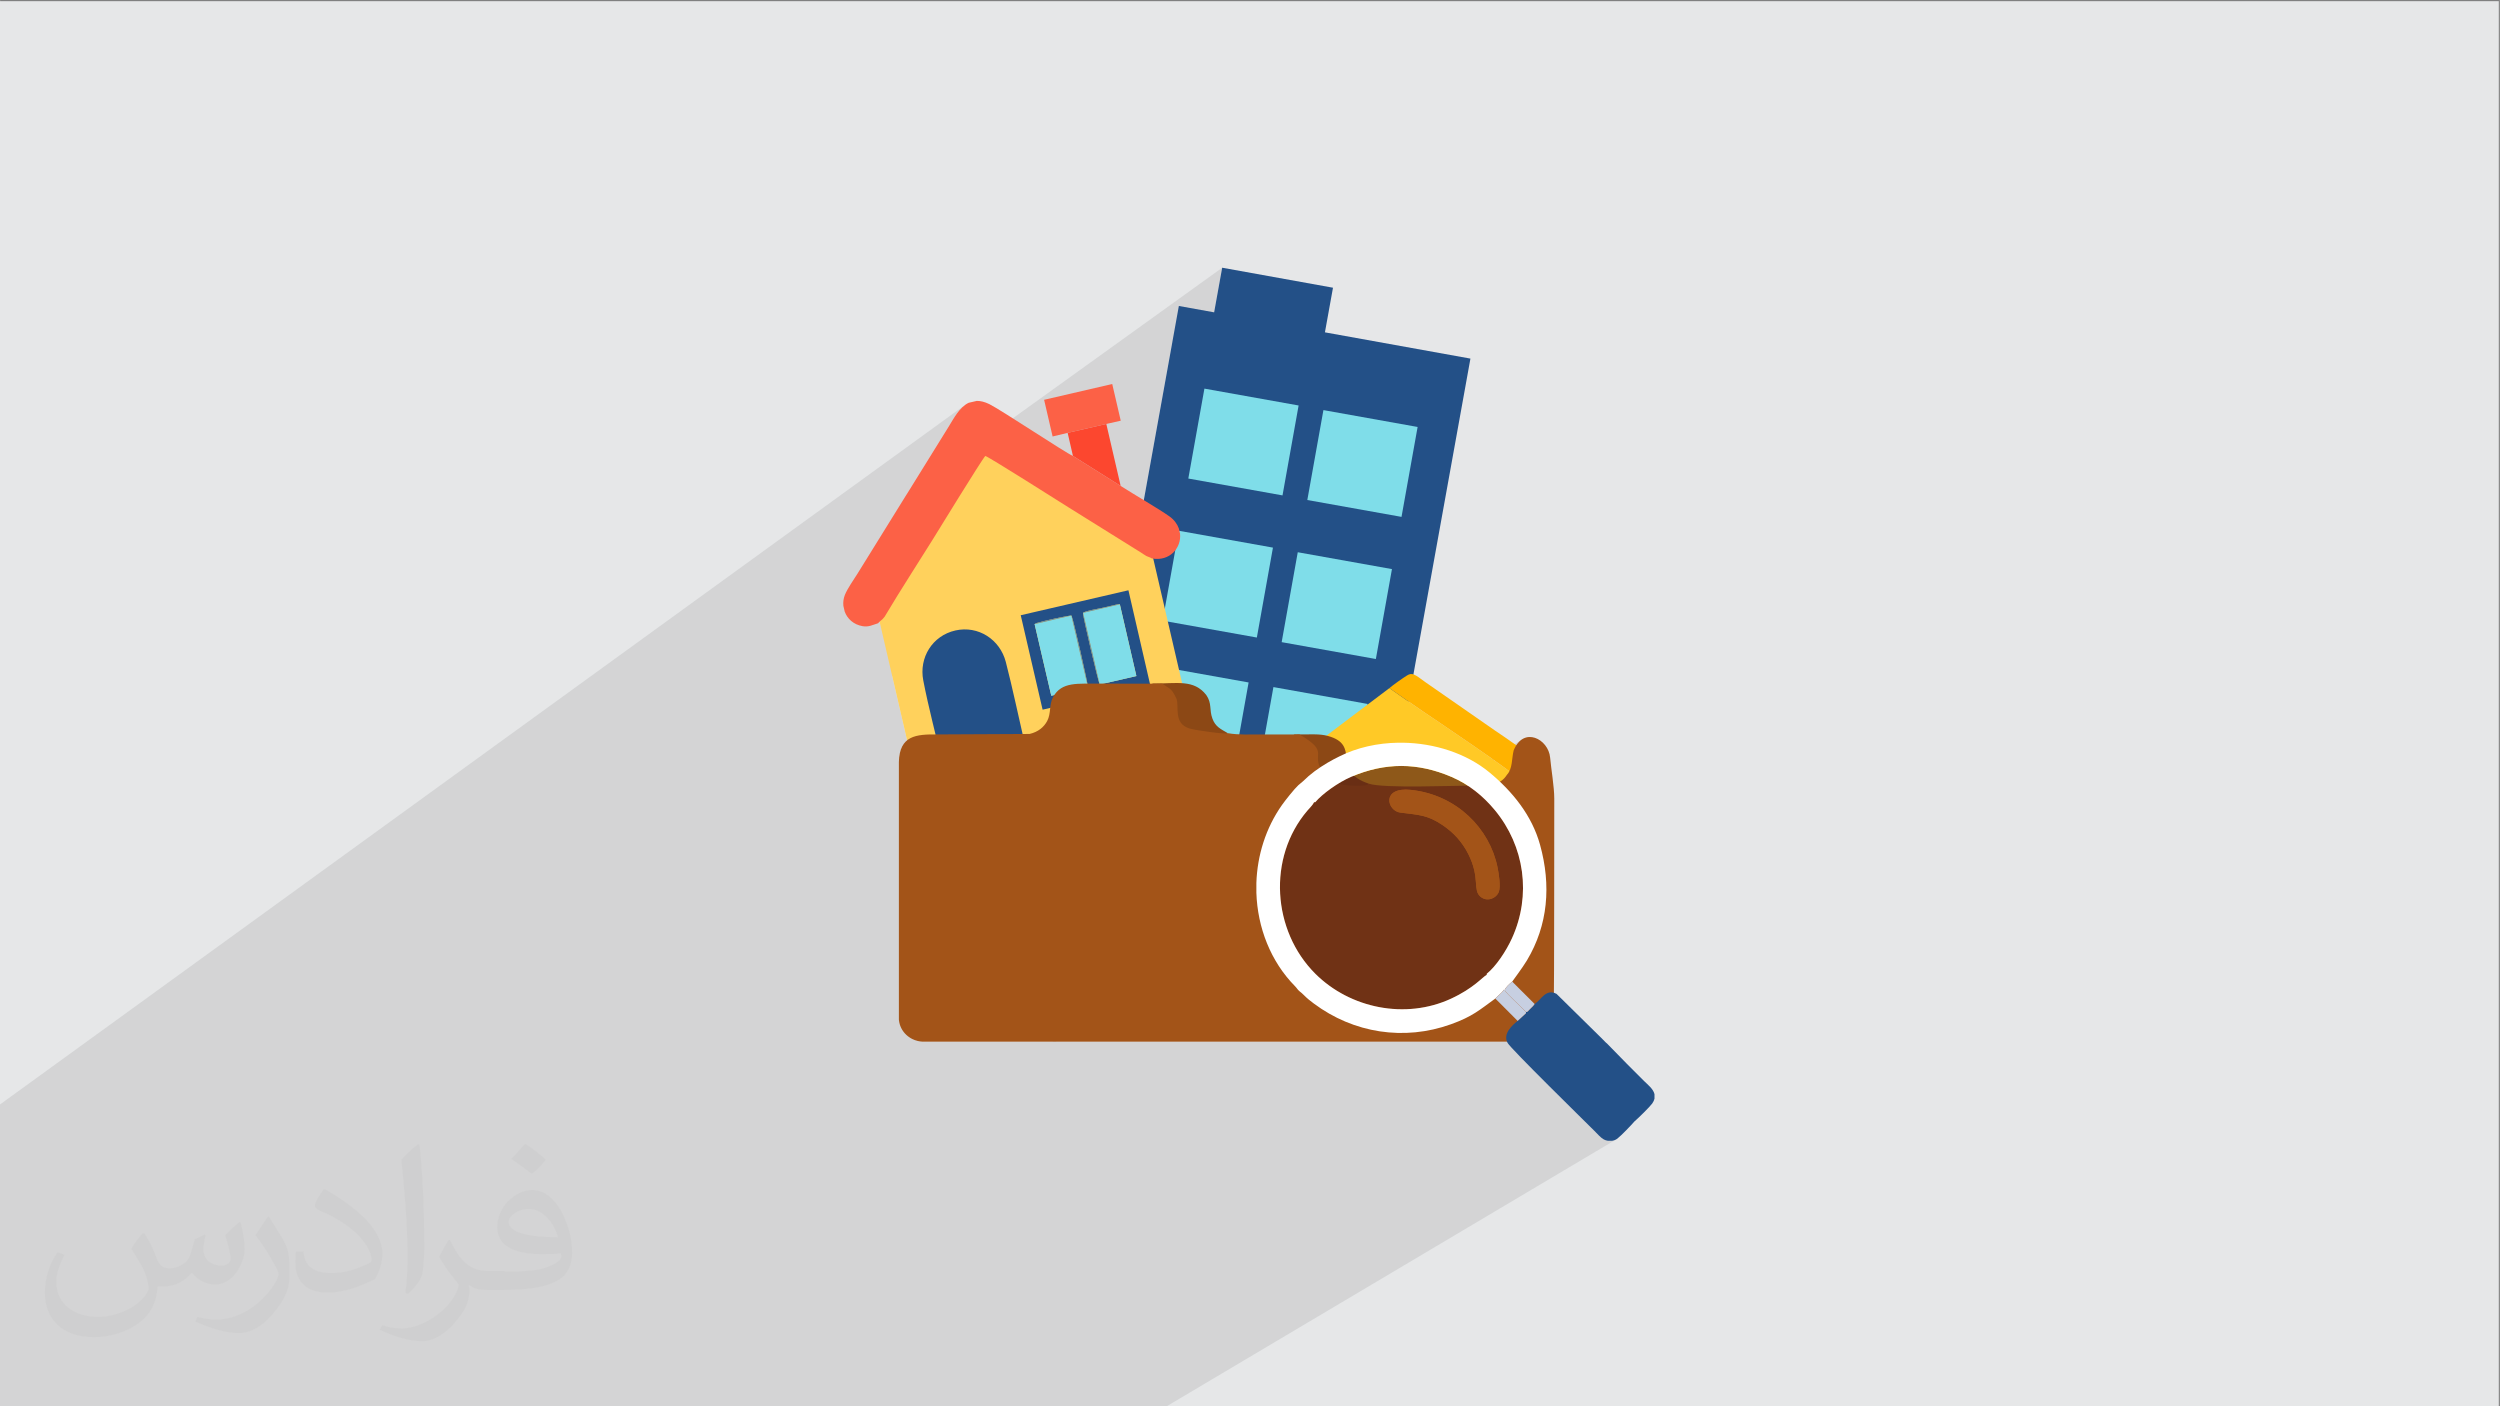 <?xml version="1.0" encoding="UTF-8"?>
<!DOCTYPE svg PUBLIC "-//W3C//DTD SVG 1.1//EN" "http://www.w3.org/Graphics/SVG/1.1/DTD/svg11.dtd">
<!-- Creator: CorelDRAW -->
<svg xmlns="http://www.w3.org/2000/svg" xml:space="preserve" width="3.703in" height="2.083in" version="1.1" style="shape-rendering:geometricPrecision; text-rendering:geometricPrecision; image-rendering:optimizeQuality; fill-rule:evenodd; clip-rule:evenodd"
viewBox="0 0 3703.33 2083.33"
 xmlns:xlink="http://www.w3.org/1999/xlink"
 xmlns:xodm="http://www.corel.com/coreldraw/odm/2003">
 <rect x="0" y="0" width="3703.33" height="2083.33" fill="#808080" stroke="none"/>
 <defs>
  <style type="text/css">
   <![CDATA[
    .fil3 {fill:#235087}
    .fil8 {fill:#5C8CA6}
    .fil4 {fill:#7FDDE9}
    .fil11 {fill:#8C4815}
    .fil12 {fill:#A35418}
    .fil15 {fill:#C7CFE1}
    .fil0 {fill:#E6E7E8}
    .fil7 {fill:#FC472F}
    .fil6 {fill:#FC6146}
    .fil10 {fill:#FFB300}
    .fil9 {fill:#FFC926}
    .fil5 {fill:#FFD15C}
    .fil14 {fill:white}
    .fil2 {fill:#373435;fill-opacity:0.031}
    .fil1 {fill:#373435;fill-opacity:0.102}
    .fil13 {fill:#592314;fill-opacity:0.678}
   ]]>
  </style>
 </defs>
 <g id="Layer_x0020_1">
  <polygon class="fil0" points="-1.67,1.74 3701.66,1.74 3701.66,2084.93 -1.67,2084.93 "/>
  <polygon class="fil1" points="-1.67,1749.57 -1.67,1709.09 -1.67,1705.2 -1.67,1700 -1.67,1650.43 -1.67,1637.31 1429.92,599.63 1425.41,603.37 1421.3,607.73 1417.53,612.52 1414.06,617.58 1410.83,622.72 1407.8,627.76 1404.89,632.53 1342.49,733.19 1810.45,396.6 1798.52,462.71 1736.57,506.99 1694.35,740.93 1321.61,1001.51 1343.68,1096.74 1341.06,1099.15 1338.73,1101.97 1336.69,1105.22 1334.96,1108.93 1333.56,1113.13 1332.5,1117.85 1331.8,1123.13 1331.48,1129 1331.48,1485.66 1331.48,1510.18 1331.49,1510.41 1331.51,1510.64 1331.53,1510.86 1331.55,1511.07 1331.57,1511.29 1331.59,1511.5 1331.61,1511.7 1331.64,1511.89 1332.88,1517.84 1335.17,1523.44 1338.41,1528.58 1342.52,1533.14 1347.42,1537 1353.04,1540.04 1359.28,1542.13 1366.06,1543.18 1559.05,1543.18 2252.93,1096.48 2249.4,1099.77 2246.17,1104.04 1563.78,1543.18 2232.4,1543.18 2232.49,1543.39 2232.58,1543.61 2232.67,1543.82 2232.77,1544.04 2232.87,1544.26 2232.98,1544.47 2233.09,1544.69 2233.2,1544.91 2233.94,1546 2235.24,1547.63 2237.09,1549.77 2239.44,1552.38 2242.26,1555.42 2245.5,1558.87 2249.14,1562.68 2253.14,1566.82 2257.45,1571.26 2262.06,1575.96 2266.91,1580.89 2271.97,1586 2277.21,1591.28 2282.59,1596.68 2288.07,1602.17 2293.62,1607.71 2299.2,1613.28 2304.77,1618.82 2310.31,1624.32 2315.76,1629.73 2321.1,1635.02 2326.29,1640.15 2331.29,1645.1 2336.07,1649.83 2340.59,1654.29 2344.82,1658.46 2348.71,1662.3 2352.24,1665.78 2355.35,1668.87 2358.04,1671.52 2360.24,1673.7 2361.93,1675.39 2363.45,1676.94 2365.09,1678.65 2366.8,1680.43 2368.58,1682.21 2370.39,1683.93 2372.2,1685.52 2374.01,1686.91 2375.78,1688.02 2376.51,1688.4 2377.25,1688.74 2378.01,1689.05 2378.78,1689.32 2379.55,1689.56 2380.34,1689.76 2381.13,1689.93 2381.93,1690.07 2387.96,1690.07 2389.05,1689.87 2390.13,1689.61 2391.17,1689.3 2392.19,1688.92 2393.17,1688.48 2394.11,1687.99 1725.52,2084.93 1723,2084.93 1717.27,2084.93 1708.14,2084.93 1674.8,2084.93 1349.97,2084.93 1346.57,2084.93 721.94,2084.93 717.52,2084.93 537.23,2084.93 460.65,2084.93 458.07,2084.93 423.5,2084.93 -1.67,2084.93 -1.67,2046.73 -1.67,2025.42 -1.67,1926.6 -1.67,1843.43 -1.67,1842.7 -1.67,1832.7 -1.67,1804.93 -1.67,1803.25 -1.67,1796.46 -1.67,1794.22 -1.67,1787.52 -1.67,1774.41 -1.67,1770.1 -1.67,1760.86 -1.67,1758.06 "/>
  <path class="fil2" d="M214.35 1827.91c7,11 12,21 16,32 3,7 5,19 21,19 5,0 11,-1 17,-5 7,-3 12,-9 14,-17l6 -21 15 -7 1 1c-2,8 -3,16 -3,21 0,18 15,24 27,24 7,0 13,-4 13,-10 0,-8 -4,-23 -8,-35 7,-7 14,-14 22,-20l1 1c4,15 6,30 6,40 0,10 -4,20 -8,27 -7,14 -20,25 -36,25 -12,0 -25,-6 -34,-17l-1 0c-9,11 -22,20 -43,20l-7 0c-1,14 -4,24 -9,33 -13,25 -50,42 -85.01,42 -49,0 -73.01,-28 -73.01,-66 0,-23 8,-45 19,-60l10 4c-7,14 -12,27 -12,40 0,35 29,52 62,52 31,0 68.01,-19 75.01,-42 -3,-25 -12,-36 -26,-59 4,-7 10,-15 17,-23l1 0 0 0 0 0 0 0 2 1 0 0 0.02 -0.01 -0.01 0.01 0 0 0 0 0 0 0 0 0 0 0 0 0 0 0 0 0 0zm564.05 -133.01c10,6 20,14 30,23 -6,8 -12,15 -21,21 -10,-8 -20,-15 -30,-22 7,-8 14,-15 20,-22l0 0 0 0 0 0 1 0 0 0 0 0zm5 96.01c-17,0 -30,11 -30,19 0,17 33,23 73.01,23 -5,-20 -22,-42 -43,-42l-0.01 0zm-37 93.01c22,0 41,-1 55,-4 16,-4 30,-12 30,-18 0,-2 0,-3 -1,-5 -9,1 -19,1 -29,1 -29,0 -52,-7 -61,-23 -2,-5 -4,-10 -4,-16 0,-16 7,-32 19,-42 10,-9 21,-14 33,-14 20,0 37,16 48,42 6,14 11,30 11,51 0,14 -4,25 -12,34 -16,15 -45,21 -90.01,21l-20 0 0 0 -5 0c-11,0 -19,-2 -25,-7l-1 0c0,3 1,5 1,7 0,10 -3,23 -10,33 -20,30 -42,43 -60,43 -19,0 -42,-7 -63,-17l4 -7c7,3 16,5 29,5 34,0 78.01,-33 84.01,-64 -1,-3 -4,-6 -7,-10 -10,-12 -16,-22 -22,-32 5,-10 10,-18 14,-25l2 0c14,29 28,46 57,46l5 0 0 0 21 0 0 0 0 0 0 0 -3 1 0 0 0 0zm-146.01 31c2,-14 3,-29 3,-43l0 -21c0,-39 -5,-96.01 -9,-133.01 7,-8 17,-17 25,-23l2 1c5,47 7,101.01 7,151.01 0,13 -1,26 -2,35 -1,12 -8,21 -22,35l-3 -1 0 0 0 0 0 0 -1 -1 0 0 0 0zm-151.02 -62.01c1,18 10,33 41,33 20,0 36,-5 55,-14 3,-1 5,-3 5,-5 0,-12 -9,-27 -24,-41 -14,-13 -34,-25 -52,-32 -6,-3 -8,-5 -8,-8 0,-5 7,-16 13,-24l2 0c20,11 43,27 60,44 15,16 25,33 25,51 0,13 -4,26 -11,38 -22,11 -46,20 -70.01,20 -29,0 -48,-14 -48,-45 0,-3 0,-9 1,-16l10 0 0 0 0 0 0 0 1 -1 0 0 0 0 0.01 0zm-52 -52l18 29c7,11 13,22 13,41l0 24c0,19 -12,39 -32,60 -15,14 -29,20 -42,20 -19,0 -40,-6 -65,-17l3 -7c8,2 17,4 28,4 36,0 72.01,-26 89.01,-58 2,-4 3,-7 3,-9 0,-4 -2,-8 -4,-11 -9,-17 -19,-33 -30,-47 6,-9 12,-18 18,-27l1 0 0 -2 0 0 0 0 -0.01 0z"/>
  <g id="_2038545032688">
   <g>
    <polygon class="fil3" points="1746.27,453.28 1798.52,462.71 1810.45,396.6 1974.61,426.23 1962.67,492.34 2178.22,531.24 2031.28,1345.28 1599.34,1267.31 "/>
    <g>
     <rect class="fil4" transform="matrix(0.162 0.029 -0.029 0.162 1784.13 575.718)" width="861.39" height="822.24"/>
     <rect class="fil4" transform="matrix(0.162 0.029 -0.029 0.162 1960.43 607.54)" width="861.39" height="822.24"/>
    </g>
    <g>
     <rect class="fil4" transform="matrix(0.162 0.029 -0.029 0.162 1746.12 786.282)" width="861.39" height="822.24"/>
     <rect class="fil4" transform="matrix(0.162 0.029 -0.029 0.162 1922.42 818.104)" width="861.39" height="822.24"/>
    </g>
    <g>
     <rect class="fil4" transform="matrix(0.162 0.029 -0.029 0.162 1710.06 986.048)" width="861.39" height="822.24"/>
     <rect class="fil4" transform="matrix(0.162 0.029 -0.029 0.162 1886.36 1017.87)" width="861.39" height="822.24"/>
    </g>
   </g>
   <g>
    <polygon class="fil5" points="1292.77,877.04 1449.59,642.53 1698.04,783.13 1758.8,1045.33 1353.53,1139.24 "/>
    <path class="fil6" d="M1300.72 923.3c1.72,-2.41 4.52,-4.01 6.69,-6.2 2.91,-2.94 3.27,-3.87 5.39,-7.45 20.17,-33.98 47.06,-75.46 68.21,-109.38 5.02,-8.05 74.28,-121.02 78.57,-124.81 5.5,1.51 115.25,71.17 123.06,76.04l107.58 67.1c2.77,1.72 4.62,3.2 7.69,4.94 2.37,1.34 5.57,1.84 8.33,3.74 26.67,4.94 44.04,-15.85 41.79,-36.66l-1.82 -7.84c-2.39,-6.63 -6.98,-12.91 -14.14,-17.97 -15.55,-11 -52.94,-32.75 -72.02,-44.94l-70.7 -44.44c-10.68,-4.33 -106.72,-68.38 -123.89,-76.78 -6.93,-3.39 -13.04,-4.81 -18.48,-4.76l-12.09 2.8c-13.89,6.63 -22.39,23.65 -29.99,35.84l-134.72 217.32c-5.73,9.19 -14.87,21.94 -18.69,31.52 -2.06,5.15 -2.78,10.72 -2.22,16.16l1.98 8.53c3.87,10.47 12.87,19.19 26.46,21.57 8.97,1.57 14.39,-1.68 23.02,-4.32z"/>
    <path class="fil3" d="M1395.67 1129.32l122.16 -28.3c-9.22,-39.77 -17.74,-81 -27.93,-120.37 -8.63,-33.32 -40.82,-54.31 -74.71,-46.65 -34.16,7.73 -54.07,40.33 -47.56,73.99 7.69,39.75 18.84,81.61 28.04,121.34z"/>
    <path class="fil3" d="M1658.84 895.28l24.51 106.22 -54.31 12.52c-1.87,-2.59 -24.98,-99.96 -24.78,-106.06 4.44,-3.38 20.7,-5.69 27.17,-7.19l25.2 -5.78c3.86,-0.37 0.63,-0.13 2.22,0.28zm-126.27 29.26l2.72 -1.52c8.56,-2.87 48.93,-11.68 51.88,-11.09 2.87,5.39 24.94,103 24.39,106.14l-54.28 12.65 -24.71 -106.18zm11.83 126.81l159.37 -36.93 -32.22 -139.96 -2.13 0.5 -159.15 36.88 1.75 -0.41 32.4 139.91z"/>
    <polygon class="fil4" points="1629.04,1014.03 1683.35,1001.51 1658.84,895.28 1604.44,907.89 "/>
    <polygon class="fil4" points="1611.57,1018.07 1586.97,911.94 1532.57,924.54 1557.28,1030.72 "/>
    <polygon class="fil6" points="1581.52,641.26 1638.79,628.06 1660.17,623.23 1647.57,568.88 1546.65,592.27 1559.24,646.61 "/>
    <polygon class="fil7" points="1589.35,675.42 1660.06,719.87 1638.79,628.06 1581.52,641.26 "/>
    <path class="fil8" d="M1611.57 1018.07c0.55,-3.15 -21.52,-100.76 -24.39,-106.14 -2.95,-0.58 -43.33,8.22 -51.88,11.09l-2.72 1.52 54.4 -12.61 24.59 106.14z"/>
    <path class="fil8" d="M1629.04 1014.03l-24.59 -106.14 54.4 -12.61c-1.59,-0.4 1.65,-0.64 -2.22,-0.28l-25.2 5.78c-6.47,1.5 -22.72,3.8 -27.17,7.19 -0.21,6.1 22.91,103.47 24.78,106.06z"/>
   </g>
   <path class="fil9" d="M1963.4 1090.93c0.37,0.28 0.95,0.61 1.19,0.75 0.24,0.14 0.89,0.57 1.2,0.74 0.32,0.18 0.9,0.52 1.26,0.72 51.99,27.76 9.33,63.96 56.94,79.74 18.8,6.29 95.26,3.17 120.78,3.17 20.62,0 41.24,-0.05 61.86,0.02 23.6,0.08 38.38,-3.01 47.83,-17.91 -4.72,-9.31 -133.46,-95.29 -146.97,-104.49 -16.61,-11.3 -32.52,-22.46 -49.32,-34.27 -49.28,36.94 -73.28,55.51 -94.76,71.54z"/>
   <path class="fil10" d="M2058.15 1019.39c16.79,11.81 32.71,22.97 49.32,34.27 13.51,9.2 142.24,95.18 146.97,104.49 9.65,-10.27 7.71,-26.15 11.24,-40.68 -17.24,-11.53 -33.59,-23.64 -50.83,-35.04l-103.4 -71.86c-16.17,-12.04 -19.67,-14.54 -27.22,-9.86 -6.57,4.07 -20.19,13.73 -26.08,18.69l0 -0.01z"/>
   <path class="fil11" d="M2027.66 1160.94c-56.83,-18.83 -10.27,-57.19 -60.76,-70.71 -12.68,-3.4 -23.7,-2.11 -50.63,-2.18 46.36,27.06 -57.28,72.64 -39.68,98.68 13.62,20.16 119.82,8.36 147.04,7.8 0.56,-0.02 27.96,9.93 28.34,9.85 7,-1.44 -28.59,-40.06 -24.31,-43.43l0 -0.01z"/>
   <path class="fil11" d="M1818.76 1086.13c-10.51,-6.18 -18.33,-9.41 -22.8,-21.63 -4.91,-13.43 -0.36,-22.18 -9.09,-34.9 -18.52,-23.55 -43.13,-16.93 -79.98,-16.91 11.71,8.1 -26.44,60.55 -19.3,75.68 5.98,12.68 39.61,48.15 81.48,50.11 8.41,0.39 45.88,-48.37 49.69,-52.34l-0 0z"/>
   <path class="fil12" d="M1525.21 1087.3l-136.98 0.7c-30.74,-0.21 -55.89,1.22 -56.75,41l0 356.66 0 24.52c0.04,0.62 0.1,1.19 0.16,1.71 1.86,16.2 15.67,30.02 34.43,31.28 274.07,0 626.67,0 900.75,0 2.88,-1.93 3.85,-2.97 7.41,-4.04 19.97,-10.44 25.85,-29.94 27.52,-53.34 0.57,-7.93 0.67,-293.99 0.67,-302.63 0,-17.34 -4.63,-44.06 -6.13,-60.76 -2.48,-27.69 -39.47,-46.98 -54.05,-10.65 -3.12,12.9 -1.42,27 -9.99,36.11 -8.38,13.23 -21.51,15.97 -42.45,15.9 -35.96,-0.11 -139.98,4.59 -162.15,-2.82 -4.28,3.37 0.74,1.22 -6.27,2.66 -0.37,0.08 -4.84,0.33 -5.41,0.34 -27.22,0.56 -43.78,-1.61 -57.41,-21.77 -17.6,-26.05 12.7,-27.07 -33.67,-54.13l-55.76 0.04c-17.46,-0.16 -33.96,0.92 -50.39,-1.95 -2.21,2.31 -47.8,-4.32 -56.1,-6.74 -25.82,-7.52 -15,-33.85 -20.26,-45 -7.14,-15.14 -9.26,-13.61 -20.97,-21.71l-25.29 0.13 -67.91 -0.09c-31.08,0.49 -55.56,-3.52 -68.35,20.08 -6,11.06 -2.69,24.15 -8.67,35.32 -4.84,9.05 -13.24,16.17 -26,19.17l0.01 0z"/>
   <g>
    <path class="fil13" d="M2090.04 1170.17c-44.41,-4.72 -35.41,31.18 -15.74,33.63 28.57,3.55 40.6,3.76 62.35,18.36 15.76,10.58 29.02,24.29 38.53,43.27 17.56,35.04 6.14,52.81 17.8,62.83 10,8.6 23.74,2.53 27.31,-7.04 3.02,-8.08 -0.02,-26.83 -1.81,-35.81 -11.57,-58.14 -60.81,-108.05 -128.44,-115.23zm112.41 272.34l-0.12 1.68c-6.17,3.11 -19,19.66 -52.94,35.33 -67.41,31.14 -149.44,14.33 -200.91,-36.94 -63.87,-63.63 -71.21,-171.89 -11.93,-241.54 3.75,-4.4 8.05,-8.35 10.08,-12.62l1.66 0.04c10.45,-12.44 34.15,-29.44 53.22,-37.62 50.26,-21.56 98.5,-21.45 148.72,0.11 25.46,10.93 46.61,28.1 63.95,48.98 44.4,53.45 54.65,126.34 25.5,190.2 -8.8,19.26 -24.02,41.92 -37.24,52.37z"/>
    <path class="fil14" d="M1946.63 1188.41c-2.03,4.28 -6.33,8.22 -10.08,12.62 -59.28,69.65 -51.94,177.91 11.93,241.54 51.47,51.27 133.5,68.08 200.91,36.94 33.94,-15.68 46.77,-32.23 52.94,-35.33l0.12 -1.68c13.23,-10.45 28.45,-33.11 37.24,-52.37 29.15,-63.86 18.89,-136.75 -25.5,-190.2 -17.34,-20.88 -38.5,-38.05 -63.95,-48.98 -50.23,-21.56 -98.46,-21.68 -148.72,-0.11 -19.07,8.18 -42.77,25.18 -53.22,37.62l-1.66 -0.04zm280.88 278.02c-2.34,4.18 -8.32,8.3 -12.43,12.83 -23.52,17.02 -33.67,26.6 -65.83,38.16 -69.09,24.84 -144.11,13.32 -203.24,-30.91 -5.4,-4.04 -9.69,-7.41 -14.34,-12.15 -2.83,-2.89 -3.65,-3.37 -6.73,-5.94 -2.98,-2.49 -3.58,-4.37 -6.5,-7.33 -36.29,-36.74 -55.66,-87.14 -57.33,-138.49l0 -14.52c1.33,-40.83 13.87,-81.5 38.02,-115.66 4.58,-6.49 18.22,-23.79 24.19,-29.23 2.02,-2.06 4.04,-3.02 6.64,-5.59 11.72,-11.59 22.74,-19.35 36.77,-27.75 6.14,-3.67 10.69,-5.93 17.25,-9.24 26.24,-13.22 56.66,-19.9 87.48,-20.34l6.46 0c46.96,0.65 94.24,15.7 128.52,44.04 34.09,28.18 62.83,63.57 74.9,107.11 16.7,60.27 11.88,119.13 -19.41,171.34 -7.15,11.93 -20.76,29.62 -21.83,31.45 -4.14,3.33 -9.49,8.16 -11.12,12.35l-1.47 -0.11z"/>
    <path class="fil3" d="M2260.54 1501.03l0 -1.69c3.63,-1.04 0.96,0.31 4.07,-2.48 1.11,-1 1.75,-1.83 2.85,-2.93 2.49,-2.52 4.11,-3.7 5.85,-6.61 9.28,-5.57 16.64,-23.49 32.44,-14.97l65.61 64.56c0.17,0.17 0.43,0.39 0.59,0.56l6.86 6.96c1.29,1.17 1.25,1.05 1.87,1.58l29.04 29.71c8.92,8.93 17,17 25.92,25.92 5.19,5.19 13.37,11.34 15.26,19.28l0 6.74c-0.53,2.26 -1.61,4.63 -3.4,7.16 -3.42,4.83 -21.28,22.33 -26.2,26.44 -5.16,5.97 -19.74,21.13 -25.47,25.57 -2.18,1.69 -4.94,2.78 -7.89,3.23l-6.03 0c-2.14,-0.32 -4.23,-1 -6.15,-2.05 -4.65,-2.55 -9.95,-8.73 -13.86,-12.63 -15.15,-15.15 -124.1,-121.81 -128.72,-130.48 -7.22,-13.55 7,-26.08 14.96,-32.48l12.37 -11.4z"/>
    <path class="fil12" d="M2090.04 1170.17c67.63,7.18 116.87,57.09 128.43,115.23 1.79,8.98 4.83,27.74 1.81,35.81 -3.58,9.57 -17.32,15.64 -27.32,7.04 -11.65,-10.03 -0.24,-27.8 -17.8,-62.83 -9.51,-18.98 -22.76,-32.69 -38.52,-43.27 -21.76,-14.61 -33.79,-14.81 -62.35,-18.36 -19.66,-2.44 -28.67,-38.34 15.74,-33.63z"/>
    <path class="fil15" d="M2260.54 1499.35l0 1.69 -12.37 11.4 -33.09 -33.17c4.11,-4.52 10.09,-8.64 12.43,-12.82l1.47 0.11c2.28,5.8 25.68,25.74 31.56,32.8z"/>
    <path class="fil15" d="M2273.31 1487.33c-1.75,2.91 -3.36,4.09 -5.85,6.61 -1.09,1.11 -1.73,1.93 -2.85,2.93 -3.1,2.79 -0.43,1.44 -4.06,2.48 -5.88,-7.05 -29.28,-27 -31.56,-32.8 1.63,-4.19 6.98,-9.02 11.13,-12.35l33.2 33.12z"/>
   </g>
  </g>
 </g>
</svg>
